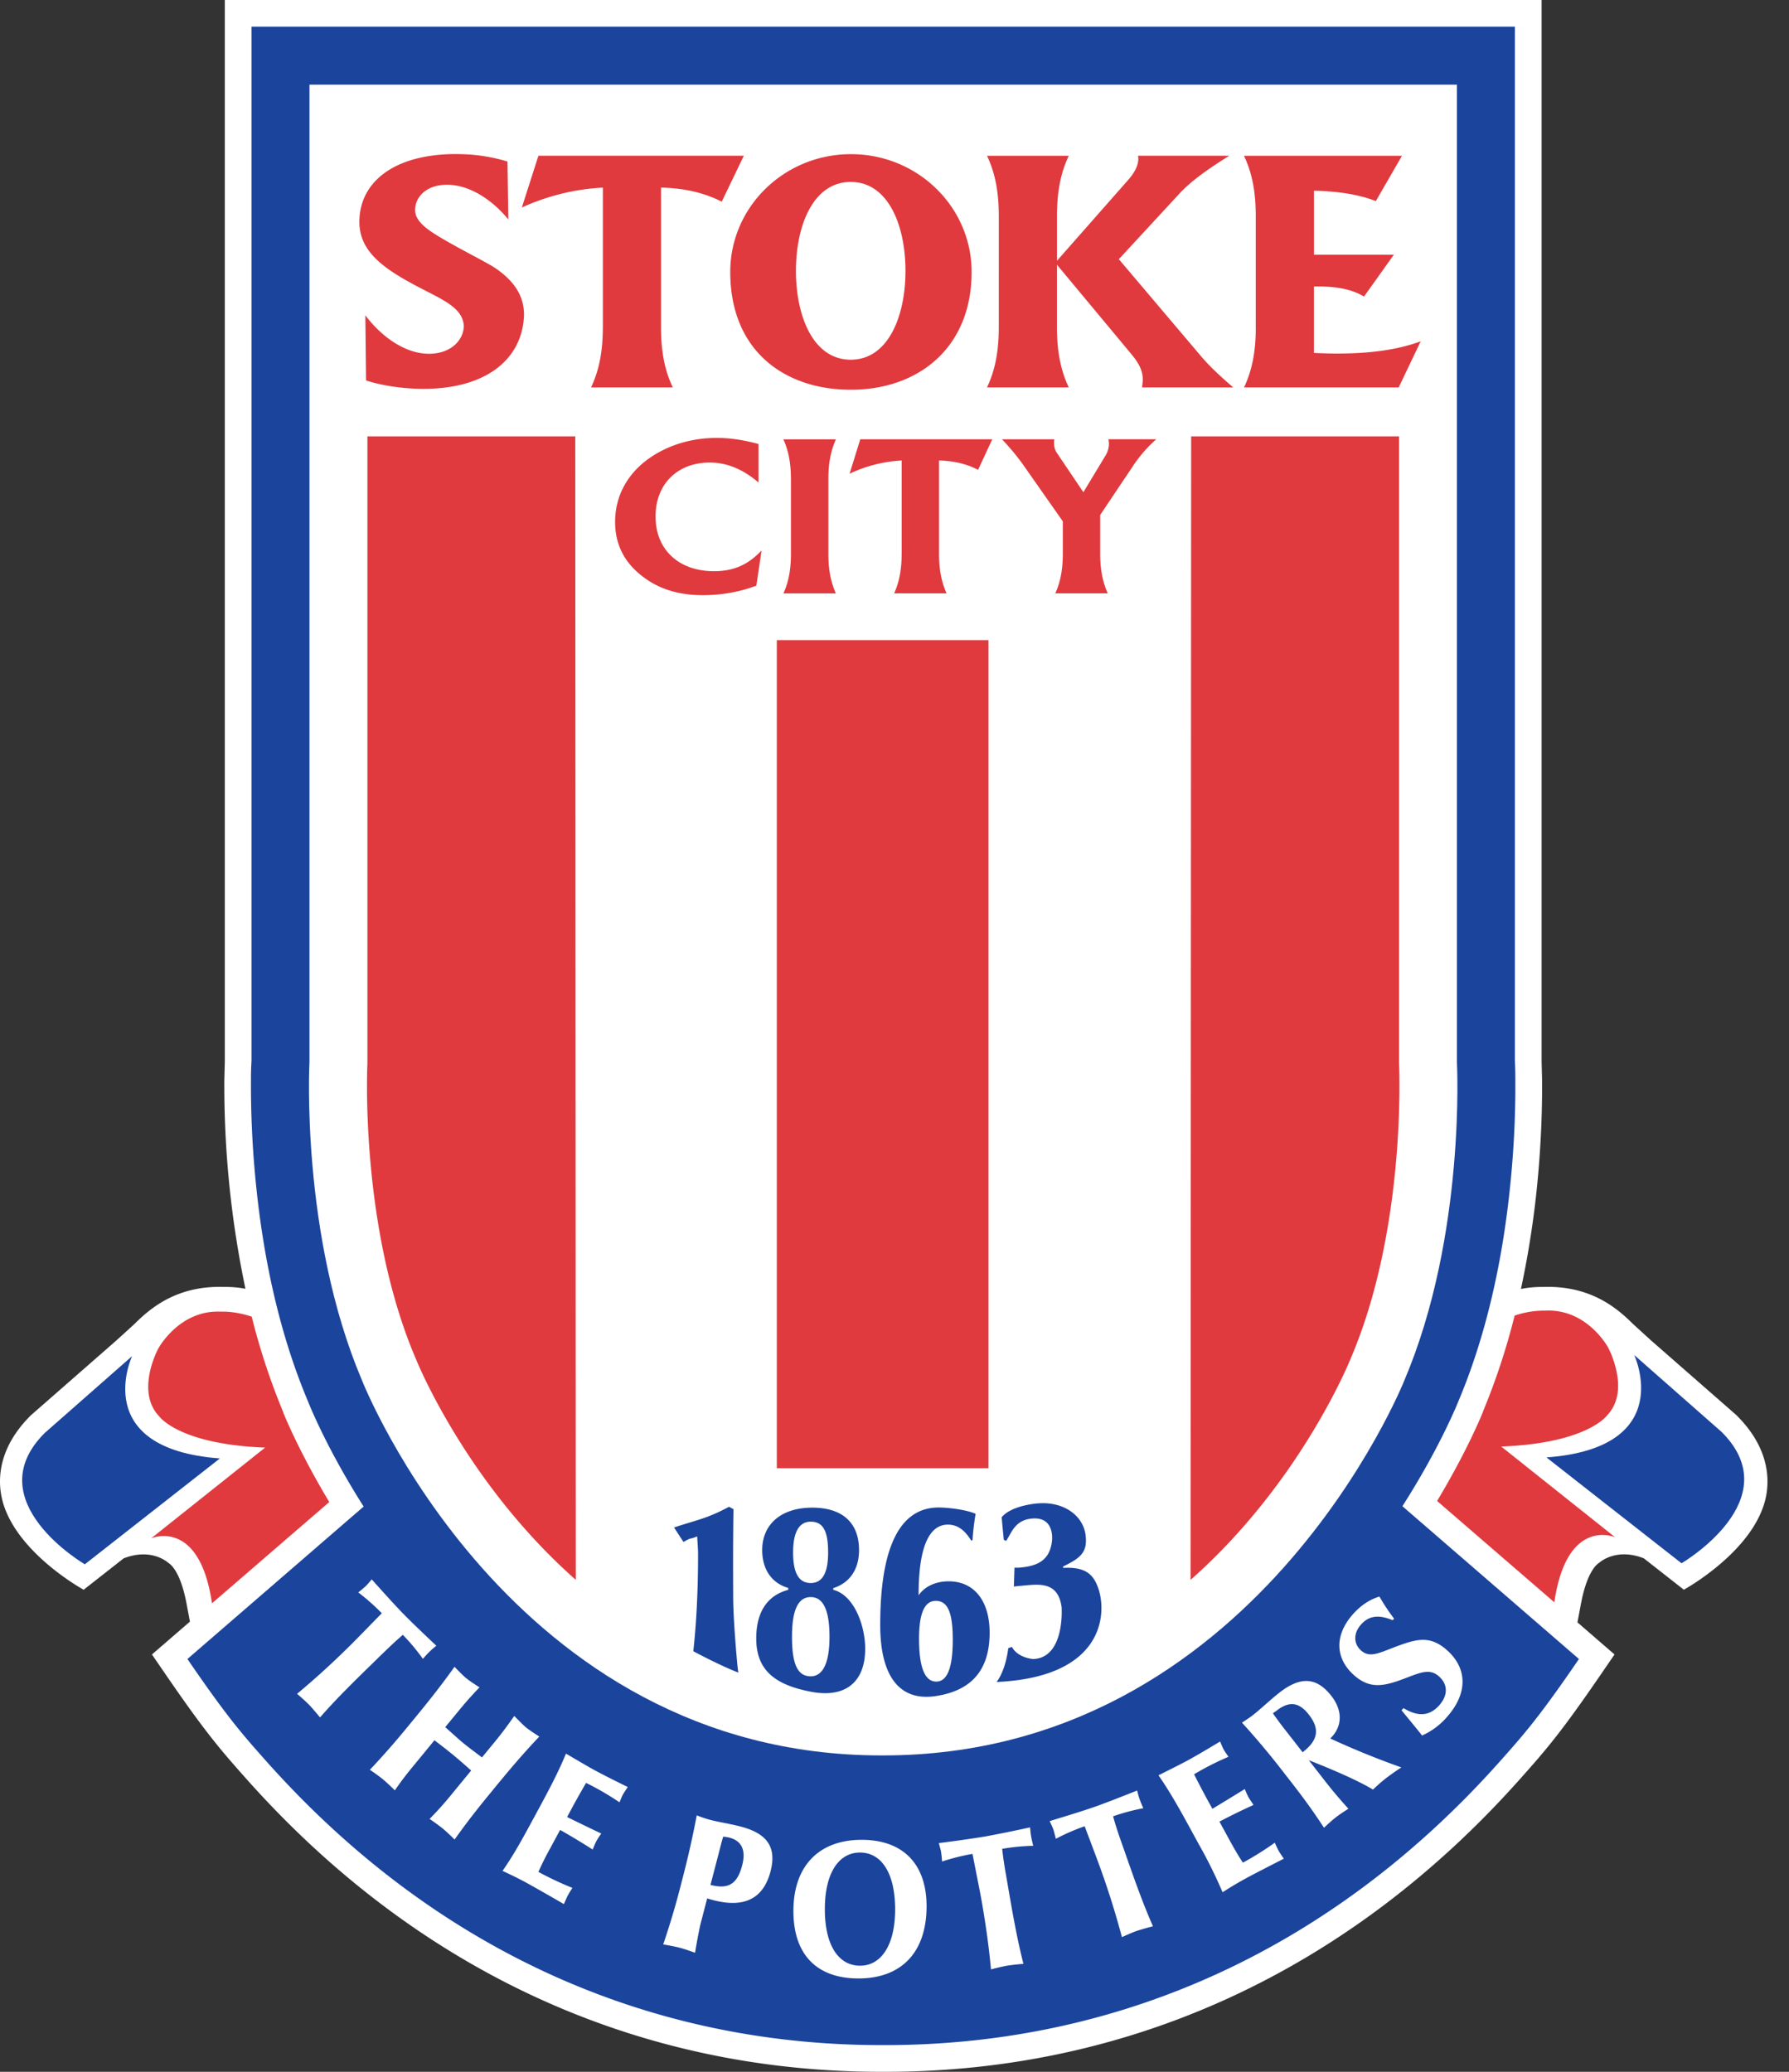 <svg xmlns="http://www.w3.org/2000/svg" width="57" height="66" fill="none" viewBox="0 0 57 66">
  <rect x="0" y="0" width="57" height="66" fill="#333333" stroke="none"/>
  <path fill="#fff" d="m55.343 45.1-.02-.02-2.72-2.38-.58-.529c-.55-.55-1.394-1.221-2.85-1.174a3.565 3.565 0 0 0-.714.064 29.66 29.66 0 0 0 .55-3.661c.078-.89.12-1.774.124-2.625l.001-.338-.018-.697.002.058V0H7.163v33.797l.002-.06-.018.698.001.34a31.478 31.478 0 0 0 .672 6.28 3.512 3.512 0 0 0-.682-.058c-1.454-.047-2.299.625-2.848 1.175l-.58.528-2.72 2.38-.02.02c-.938.938-1.032 1.85-.944 2.45.25 1.71 2.42 2.974 2.64 3.093l1.274-1c.9-.35 1.42.142 1.42.142.09.052.394.3.583 1.297l.108.577a3444.7 3444.7 0 0 1-1.21 1.046l.43.627c1.253 1.826 1.736 2.39 2.552 3.307C13.26 62.764 20.266 66 28.079 66h.126c7.813 0 14.817-3.236 20.256-9.362.815-.915 1.298-1.478 2.55-3.306l.43-.627-1.181-1.022.113-.602c.19-.998.493-1.245.58-1.297 0 0 .522-.493 1.421-.142l1.275 1c.219-.12 2.391-1.383 2.64-3.092.086-.6-.008-1.514-.947-2.45Z"/>
  <path fill="#1B449C" d="M52.07 43.17s1.379 2.948-2.798 3.258l4.303 3.372s3.451-2.016 1.28-4.182l-2.784-2.449Z"/>
  <path fill="#E03A3E" d="M51.208 45.084c.762-.802.031-2.153.031-2.153s-.662-1.241-1.996-1.18a2.951 2.951 0 0 0-.985.159 21.58 21.58 0 0 1-1.009 3.058l.003.001c-.056.14-.525 1.283-1.464 2.846.111.098.285.247.502.435l3.233 2.793c.4-2.741 1.937-2.072 1.937-2.072l-3.629-2.89c2.762-.105 3.377-.997 3.377-.997Z"/>
  <path fill="#1B449C" d="M4.208 43.203S2.83 46.15 7.006 46.46l-4.304 3.373s-3.45-2.016-1.278-4.183l2.784-2.448Z"/>
  <path fill="#E03A3E" d="M5.07 45.117c-.763-.801-.03-2.152-.03-2.152s.662-1.242 1.995-1.181c.327-.008.657.052.985.159a21.49 21.49 0 0 0 1.01 3.058l-.003.002c.056.14.525 1.283 1.464 2.846l-.503.434-3.234 2.793c-.4-2.74-1.937-2.071-1.937-2.071l3.63-2.89c-2.761-.106-3.376-.998-3.376-.998Z"/>
  <path fill="#1B449C" d="M44.682 47.983c1.181-1.848 1.743-3.242 1.779-3.33l-.017.04c.893-2.1 1.47-4.578 1.715-7.368a30.93 30.93 0 0 0 .122-2.555v-.335c0-.242-.004-.452-.015-.638V.85H8.013v32.947a9.858 9.858 0 0 0-.017.639 31.08 31.08 0 0 0 .122 2.89c.245 2.776.818 5.244 1.703 7.336.07.177.629 1.543 1.765 3.331L5.971 52.85c1.249 1.822 1.714 2.357 2.485 3.224 5.273 5.938 12.058 9.075 19.62 9.075h.126c7.563 0 14.347-3.137 19.62-9.075.771-.867 1.238-1.402 2.485-3.224l-5.625-4.868Z"/>
  <path fill="#fff" d="M28.14 2.697H9.86v31.13s-.296 5.512 1.673 10.144c0 0 4.683 11.95 16.543 11.95h.063c11.86 0 16.607-11.95 16.607-11.95 1.969-4.632 1.673-10.145 1.673-10.145V2.696H28.14Z"/>
  <path fill="#E03A3E" d="M24.748 20.393h6.747v26.38H24.75v-26.38h-.002Zm-5.54-9.972V5.977a7.09 7.09 0 0 0-2.582.634l.529-1.65H23.7l-.704 1.463c-.563-.283-1.184-.43-1.935-.448v4.445c0 .702.093 1.326.375 1.921h-2.604c.28-.594.375-1.218.375-1.92Zm12.615 0V6.884c0-.702-.094-1.327-.375-1.921h2.604c-.282.595-.375 1.22-.375 1.92v1.424l2.251-2.555c.224-.253.341-.478.341-.703 0-.028-.01-.059-.01-.087h2.908c-.692.428-1.231.819-1.583 1.2l-1.936 2.095 2.627 3.1c.247.293.587.615 1.02.986h-2.908c.01-.088.023-.175.023-.253 0-.293-.13-.527-.364-.809l-2.37-2.848v1.988c0 .702.096 1.326.376 1.921h-2.604c.28-.594.375-1.218.375-1.92Zm8.187 0V6.884c0-.702-.093-1.327-.375-1.921h5.034l-.833 1.443c-.529-.205-1.173-.313-1.971-.331v2.038h2.546l-.952 1.335c-.363-.223-.844-.321-1.431-.321h-.164v2.116c.245.01.492.02.727.02 1.056 0 1.936-.118 2.674-.39l-.701 1.47h-4.928c.282-.595.375-1.219.375-1.922Zm-17.397 4.314c-1.01 0-1.726.668-1.726 1.718 0 1.062.746 1.743 1.862 1.743.626 0 1.093-.208 1.515-.661l-.165 1.122c-.535.2-1.1.303-1.711.303-.678 0-1.259-.155-1.742-.474-.7-.46-1.048-1.082-1.048-1.859 0-.816.385-1.53 1.078-2.022.61-.427 1.349-.655 2.17-.655.408 0 .853.066 1.32.194v1.226c-.49-.42-1.003-.635-1.553-.635Zm2.587 2.892v-2.354c0-.466-.06-.881-.24-1.277h1.674c-.18.396-.241.81-.241 1.277v2.354c0 .465.06.88.24 1.277h-1.672c.18-.397.24-.812.24-1.277Zm3.529 0V14.67a4.44 4.44 0 0 0-1.66.42l.34-1.095h4.206l-.452.972c-.362-.187-.762-.285-1.244-.297v2.956c0 .465.061.88.241 1.277h-1.672c.18-.397.24-.812.24-1.277Zm6.567 1.275h-1.673c.18-.395.24-.81.24-1.277v-1.017l-1.26-1.796a7.404 7.404 0 0 0-.678-.817h1.667c-.009.04-.009.078-.009.11 0 .123.03.233.083.311l.852 1.264.709-1.174a.72.72 0 0 0 .105-.363c0-.052-.007-.096-.015-.15h1.523a4.318 4.318 0 0 0-.731.837l-1.056 1.576v1.218c.001.468.062.883.243 1.279Zm-8.19-13.106c-1.194 0-1.746 1.382-1.746 2.832s.552 2.831 1.746 2.831c1.192 0 1.744-1.382 1.744-2.831 0-1.45-.552-2.832-1.744-2.832Zm3.851 2.868c0 2.436-1.72 3.752-3.845 3.752-2.123 0-3.845-1.246-3.845-3.752 0-2.073 1.721-3.753 3.845-3.753 2.123-.001 3.845 1.679 3.845 3.753Z"/>
  <path fill="#1B449C" d="M25.234 52.143c0-.845.19-1.266.597-1.266.401 0 .598.421.598 1.266 0 .835-.212 1.258-.598 1.258-.429 0-.597-.405-.597-1.258Zm1.313-1.55c.54-.173.823-.611.823-1.214 0-.868-.528-1.351-1.49-1.351-1.004 0-1.595.542-1.595 1.35 0 .612.296 1.052.83 1.208v.06c-.675.18-1.02.715-1.02 1.55 0 1.032.625 1.48 1.736 1.695 1.115.216 1.735-.317 1.735-1.367 0-.759-.365-1.715-1.018-1.879v-.052Zm-1.278-1.136c0-.646.19-.982.562-.982.401 0 .554.31.554.982 0 .653-.183.972-.554.972-.38 0-.562-.319-.562-.972Zm3.999 1.365v-.026c0-1.41.293-2.227.932-2.227.302 0 .533.166.745.51l.041-.017a8.21 8.21 0 0 1 .098-.837c-.288-.132-.882-.202-1.176-.202-1.39 0-1.863 1.586-1.863 3.744 0 1.646.624 2.444 1.785 2.261 1.055-.165 1.701-.757 1.701-2.016 0-1.03-.506-1.637-1.3-1.637-.43-.003-.78.174-.963.447Zm1.088 1.418c0 .89-.175 1.329-.526 1.329-.364 0-.548-.45-.548-1.365 0-.81.175-1.207.534-1.207.393.001.54.397.54 1.243Zm1.884.223c.19.357.68.388.68.388 1.022-.042.904-1.654.904-1.654-.111-.83-.735-.729-1.238-.684-.084.007-.205.017-.282.03l.019-.603c.052.001.111.004.17-.002.54-.049.908-.21 1.01-.747.063-.325-.002-.834-.554-.819-.621.016-.719.476-.895.717l-.073-.04-.067-.715c.321-.385 1.136-.44 1.136-.44.837-.076 1.483.388 1.543 1.049.045.483-.132.68-.722.959l.003.046c.696-.04.968.19 1.128.677.26.785.178 2.802-3.251 2.957 0 0 .275-.308.374-1.078l.115-.04Zm-8.714.819c-.572-.215-1.436-.68-1.436-.68.048-.461.151-1.448.151-3.091 0-.181-.014-.309-.028-.567-.274.112-.162.017-.436.178l-.301-.462c.73-.245 1.035-.274 1.752-.66l.141.077c-.02 1.475-.009 2.3-.009 2.776 0 .607.078 1.585.134 2.186.011.127.032.243.032.243Z"/>
  <path fill="#E03A3E" d="M18.346 50.329a18.503 18.503 0 0 1-1.53-1.522c-2.436-2.709-3.554-5.484-3.563-5.513l-.01-.024-.01-.021c-1.388-3.268-1.54-7.117-1.54-8.648 0-.421.01-.667.012-.678l.001-.05V13.9h6.623l.017 36.43Zm19.587 0a18.754 18.754 0 0 0 1.53-1.522c2.435-2.709 3.554-5.484 3.565-5.513l.01-.024.009-.021c1.39-3.268 1.541-7.117 1.541-8.648 0-.421-.01-.667-.01-.678l-.003-.05V13.9h-6.623l-.019 36.43Z"/>
  <path fill="#fff" d="M22.532 60.475c.067.023.132.04.196.057.987.257 1.596-.048 1.823-.92.202-.778-.12-1.207-.952-1.425-.346-.09-.682-.137-.99-.218a3.805 3.805 0 0 1-.41-.139 29.848 29.848 0 0 1-.47 2.077 25.572 25.572 0 0 1-.598 2.035c.212.036.386.07.515.103.138.036.301.091.499.162.086-.512.15-.817.174-.913l.213-.82Zm.105-.429.24-.921.088-.342c.008-.03.031-.12.077-.276.099.013.164.024.196.032.395.103.534.403.409.883-.156.602-.445.771-1.01.624Zm2.642.835c.001 1.385.743 2.145 2.076 2.145 1.378-.002 2.168-.845 2.167-2.304-.002-1.354-.765-2.115-2.072-2.112-1.348.001-2.172.824-2.171 2.271Zm1.002-.056c-.002-1.154.44-1.81 1.12-1.81.674 0 1.118.641 1.119 1.807.001 1.154-.452 1.797-1.115 1.798-.681 0-1.123-.636-1.124-1.795Zm5.65-1.928c.037.346.088.642.128.868l.043.25c.154.896.3 1.74.506 2.546a7.77 7.77 0 0 0-.522.058 6.852 6.852 0 0 0-.512.119c-.07-.77-.174-1.466-.284-2.104-.058-.337-.166-.867-.305-1.576-.33.057-.658.14-.97.243a3.435 3.435 0 0 0-.034-.322c-.01-.056-.036-.138-.068-.266a40.949 40.949 0 0 0 1.464-.207 42.56 42.56 0 0 0 1.442-.293c.012.131.021.218.031.273.017.092.041.202.07.315a6.598 6.598 0 0 0-.989.096Zm3.533-1.036c.094.336.191.618.268.835l.085.241c.3.857.582 1.668.918 2.427a9.943 9.943 0 0 0-.505.143c-.13.046-.288.114-.484.203a26.32 26.32 0 0 0-.627-2.028c-.112-.323-.306-.829-.56-1.505a6.694 6.694 0 0 0-.918.4c-.029-.114-.055-.224-.085-.312-.019-.054-.058-.132-.112-.252.576-.175 1.05-.321 1.41-.446.343-.12.8-.299 1.376-.527.033.127.057.21.075.263.031.088.073.191.122.3a6.65 6.65 0 0 0-.963.258Zm2.738.902-.206-.377-.125-.23c-.299-.545-.6-1.083-.96-1.602.469-.234.79-.396.958-.489.26-.143.599-.342 1.005-.587.047.11.083.197.115.257.034.061.086.131.152.23a8.916 8.916 0 0 0-1.096.557c.14.278.282.549.424.81l.16.29c.26-.157.604-.366 1.032-.63.048.123.092.212.121.267.027.049.082.124.157.24-.377.17-.739.349-1.086.53l.325.596c.15.273.287.51.423.712a9.729 9.729 0 0 0 1.016-.636c.047.11.088.194.126.264.027.05.084.131.16.246-.565.29-.977.5-1.23.639-.188.104-.432.243-.72.431a15.362 15.362 0 0 0-.75-1.518Zm3.982-.538c.15-.139.272-.251.373-.328.095-.075.233-.167.405-.278a14.49 14.49 0 0 1-.762-.904l-.5-.642c.98.386 1.658.701 2.045.936a6.18 6.18 0 0 1 .411-.36 8.76 8.76 0 0 1 .493-.346 26.317 26.317 0 0 1-2.265-.922c.386-.366.404-.883.036-1.354-.478-.613-.995-.62-1.652-.109-.316.249-.582.51-.85.72-.1.078-.218.154-.347.239a25.42 25.42 0 0 1 1.365 1.633l.134.172c.325.416.706.915 1.114 1.543Zm-.68-2.404-.528-.677a12.163 12.163 0 0 1-.42-.565c.062-.047.1-.069.112-.08.4-.311.713-.288 1.034.123.356.457.291.814-.181 1.184a.067.067 0 0 1-.018.015Zm3.151-1.337.062-.07c.463.283.835.257 1.144-.095.28-.32.27-.666-.015-.917-.275-.243-.546-.142-1.034.046-.701.271-1.15.375-1.664-.076-.598-.526-.648-1.26-.047-1.943.245-.276.52-.468.849-.569.143.25.298.482.467.704l-.045.05c-.442-.185-.758-.146-1.009.139-.26.295-.226.625.003.826.275.242.552.088 1.111-.124.653-.242 1.078-.368 1.62.108.654.576.677 1.368.015 2.122a2.271 2.271 0 0 1-.802.602c-.233-.293-.455-.56-.655-.803Z"/>
  <path fill="#E03A3E" d="M15.824 8.57c-.257-.182-.876-.48-1.6-.893-.576-.332-1.013-.61-.998-1.01.015-.428.404-.803 1.072-.781.681.023 1.38.474 1.898 1.105l-.027-1.845a5.477 5.477 0 0 0-1.425-.234c-2.006-.068-3.245.769-3.293 2.084-.03.848.514 1.394 1.56 1.974.942.53 1.74.765 1.767 1.425-.019.484-.466.897-1.164.874-.71-.024-1.435-.514-1.974-1.224l.023 2.075c.484.16 1.101.246 1.615.264 2.094.07 3.365-.866 3.418-2.347.001-.581-.277-1.046-.872-1.467Z"/>
  <path fill="#fff" d="M12.835 52.08c-.264.228-.478.435-.644.596-.066.065-.13.124-.182.178-.651.633-1.267 1.232-1.812 1.856-.157-.186-.27-.322-.344-.398a6.504 6.504 0 0 0-.388-.353 26.11 26.11 0 0 0 1.573-1.424c.246-.238.622-.629 1.127-1.143a6.908 6.908 0 0 0-.75-.664 3.74 3.74 0 0 0 .248-.209c.04-.04.095-.107.181-.206.402.448.734.817 1 1.09.253.26.609.6 1.058 1.024a2.92 2.92 0 0 0-.207.18 3.394 3.394 0 0 0-.221.238 6.458 6.458 0 0 0-.639-.765Zm.188 2.887c.054-.068.107-.13.154-.188.392-.475.838-1.026 1.304-1.68.16.162.28.286.365.355.111.091.254.185.432.299-.233.24-.453.489-.662.745l-.431.523c.27.237.448.402.546.482.175.145.386.301.625.482l.431-.524c.209-.256.405-.52.598-.797.167.17.291.297.378.367.089.074.228.165.419.29-.545.575-1 1.118-1.399 1.605l-.153.187c-.32.389-.711.872-1.146 1.488a6.063 6.063 0 0 0-.372-.347 6.813 6.813 0 0 0-.425-.309c.219-.223.425-.448.623-.688l.702-.855c-.23-.206-.43-.379-.596-.515a19.624 19.624 0 0 0-.574-.448l-.703.855c-.198.24-.383.483-.559.74a6.415 6.415 0 0 0-.385-.357 5.749 5.749 0 0 0-.411-.298c.518-.546.919-1.023 1.239-1.412Zm3.857 3.18c.067-.127.136-.251.204-.377.04-.077.083-.154.124-.23.295-.547.584-1.092.825-1.676.452.265.76.447.931.538.262.141.613.318 1.038.526-.066.098-.12.176-.153.236s-.065.141-.11.251a9.25 9.25 0 0 0-.746-.453c-.108-.058-.214-.116-.32-.164a26.62 26.62 0 0 0-.449.796l-.155.29c.273.134.634.31 1.088.526-.077.107-.13.192-.158.247-.027.048-.062.136-.116.262-.35-.224-.696-.432-1.037-.624l-.322.596a9.329 9.329 0 0 0-.37.741c.335.18.689.351 1.085.51a3.166 3.166 0 0 0-.153.249c-.027.05-.064.142-.12.267a66.45 66.45 0 0 0-1.203-.686c-.189-.102-.44-.23-.752-.372.34-.488.611-.978.868-1.453Z"/>
</svg>
